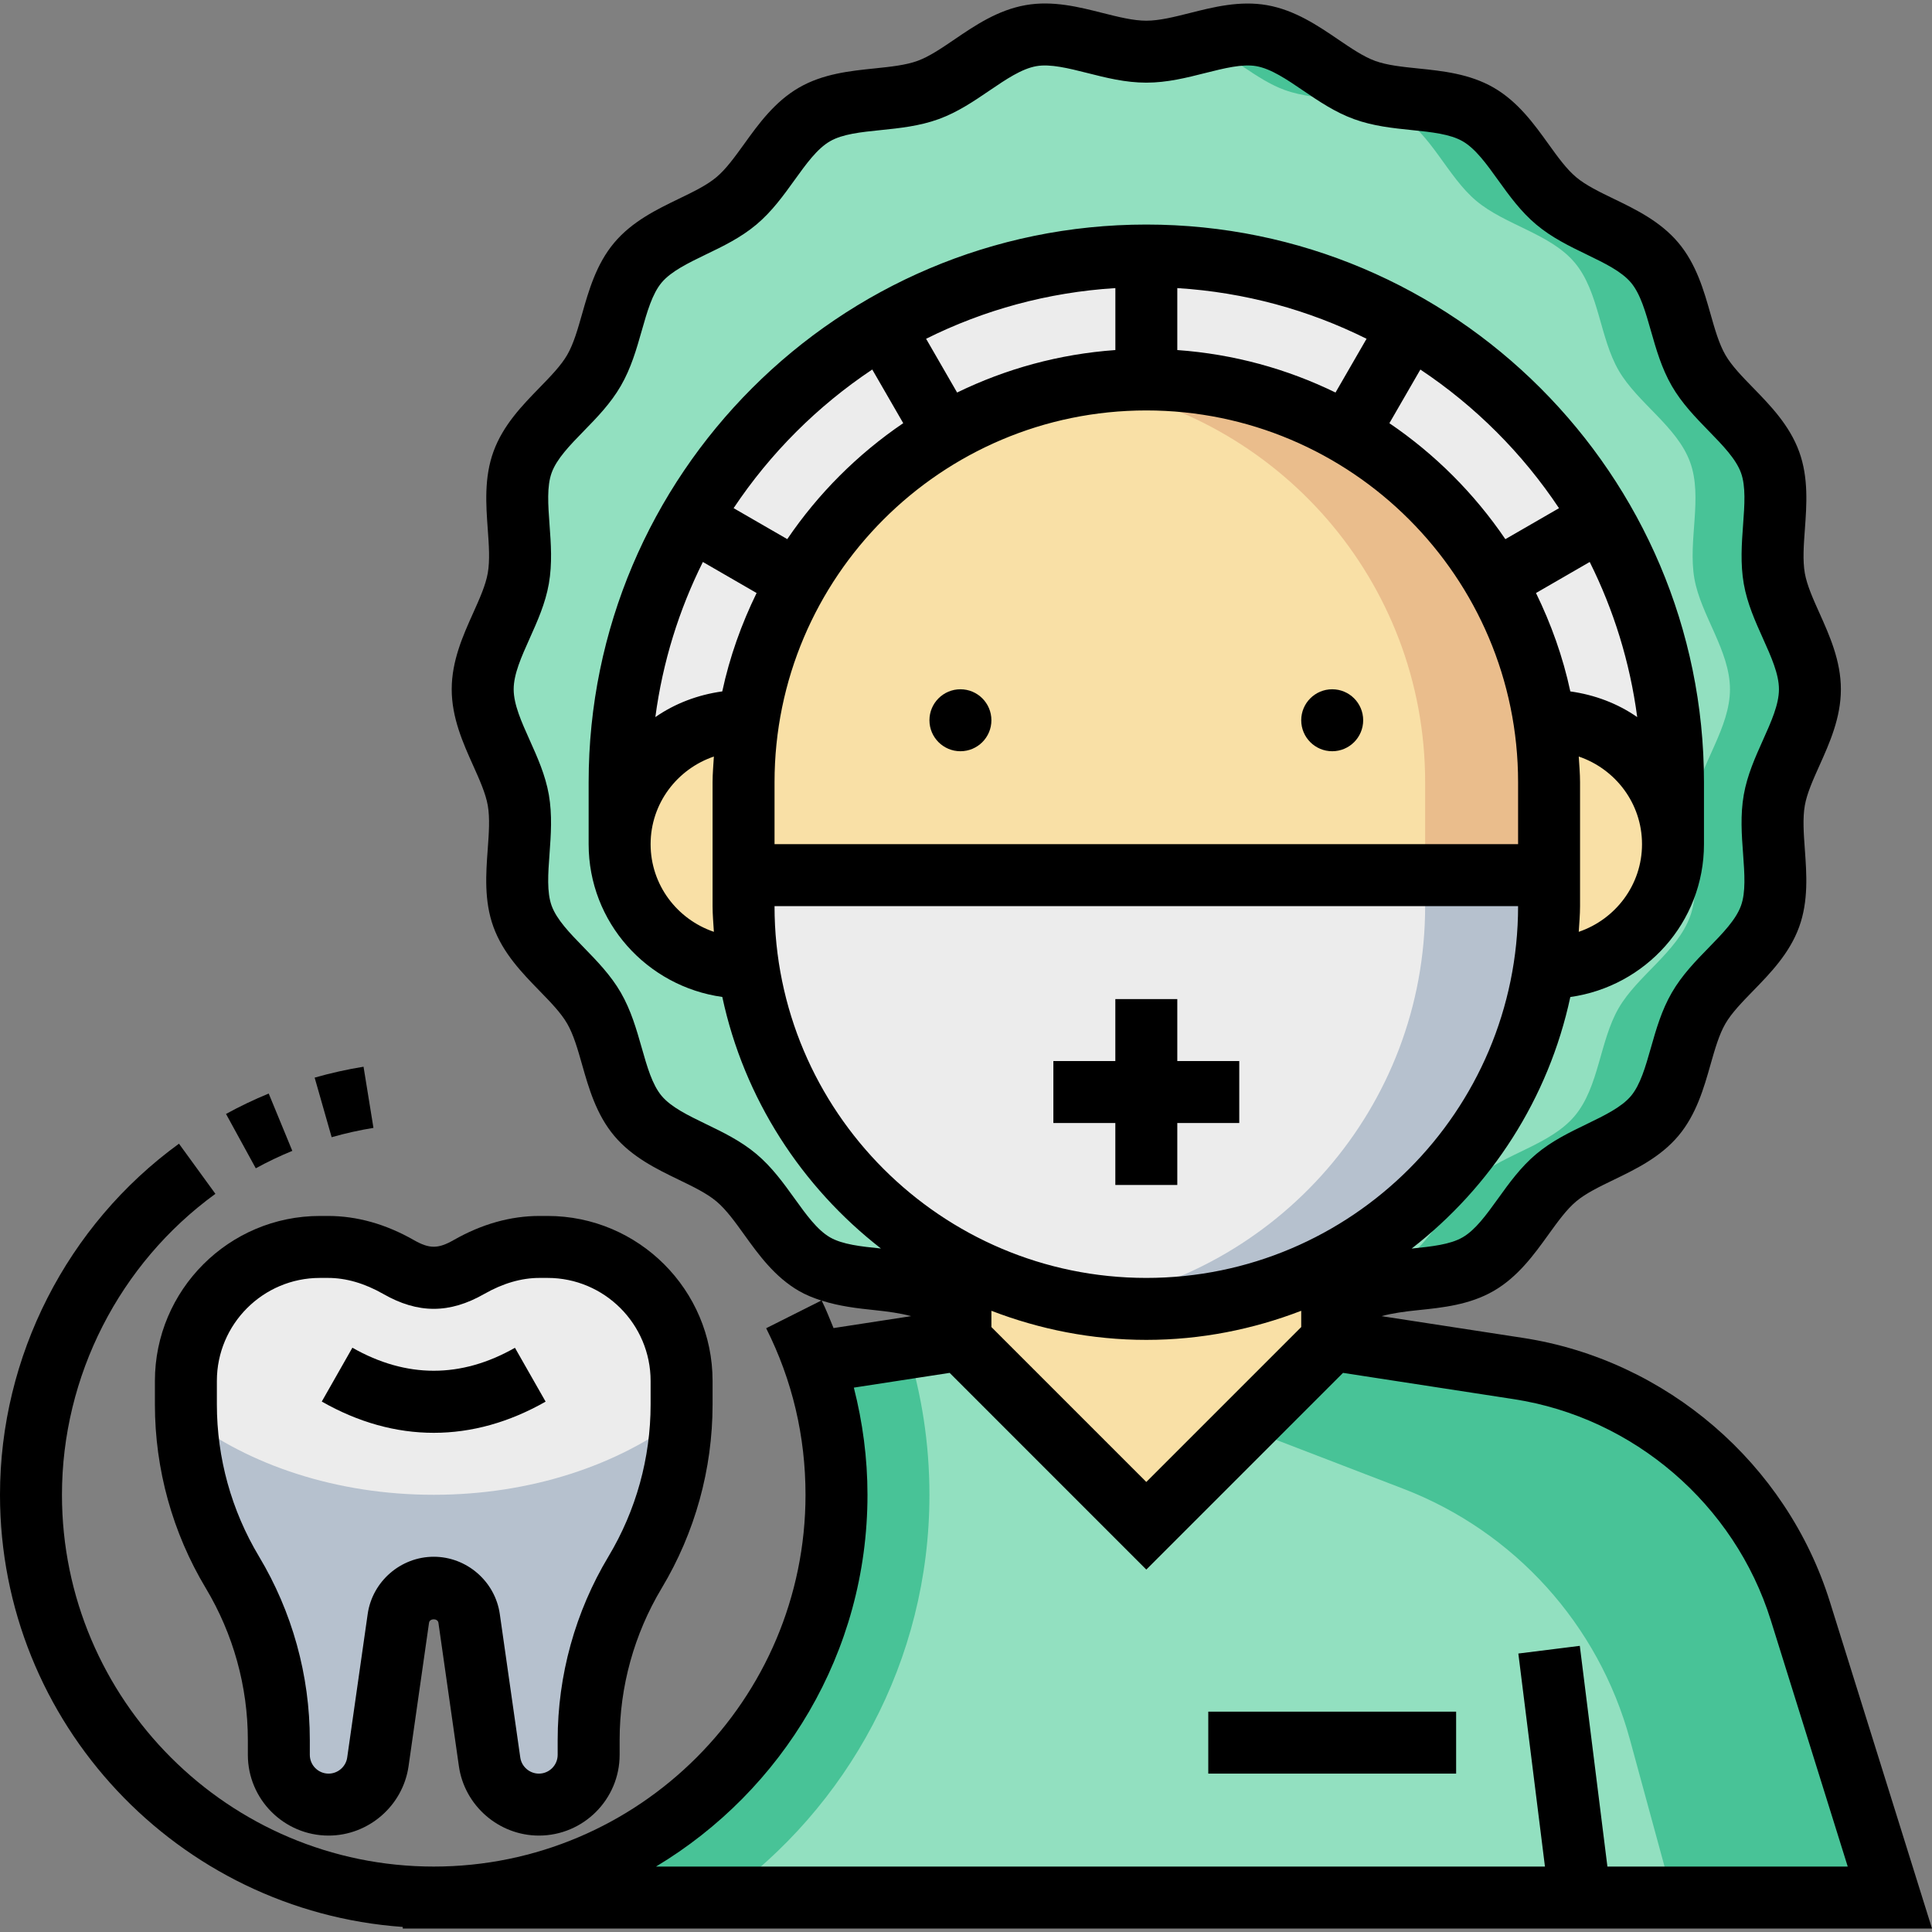 <?xml version="1.0" encoding="iso-8859-1"?>
<!-- Generator: Adobe Illustrator 19.0.0, SVG Export Plug-In . SVG Version: 6.00 Build 0)  -->
<svg version="1.1" id="Capa_1" xmlns="http://www.w3.org/2000/svg" xmlns:xlink="http://www.w3.org/1999/xlink" x="0px" y="0px"
	 viewBox="0 0 498.88 498.88" style="enable-background:new 0 0 498.88 498.88;" xml:space="preserve">
<rect x="0" y="0" width="498.88" height="498.88" fill="#808080" stroke="none"/>
<path style="fill:#ECECEC;" d="M84.696,321.983c6.44,0,12.632,1.992,18.216,5.184c2.688,1.536,5.888,2.816,9.088,2.816
	s6.4-1.28,9.088-2.816c5.592-3.192,11.784-5.184,18.216-5.184h2.088c19.112,0,34.608,15.496,34.608,34.6v6.072
	c0,15.264-4.144,30.24-12,43.32l0,0c-7.856,13.088-12,28.064-12,43.32v3.824c0,7.112-5.752,12.864-12.856,12.864l0,0
	c-6.4,0-11.816-4.704-12.72-11.032l-5.296-37.048c-0.648-4.544-4.536-7.92-9.128-7.92l0,0c-4.592,0-8.48,3.376-9.128,7.92
	l-5.296,37.048c-0.904,6.328-6.328,11.032-12.72,11.032l0,0c-7.104,0-12.856-5.752-12.856-12.856v-3.824
	c0-15.264-4.144-30.24-12-43.32l0,0c-7.856-13.088-12-28.064-12-43.32v-6.072c0-19.112,15.496-34.608,34.6-34.608H84.696z"/>
<path style="fill:#B6C1CE;" d="M112,385.983c-25.128,0-47.736-7.696-63.776-19.984c0.56,14.096,4.496,27.856,11.776,39.984
	c7.856,13.088,12,28.064,12,43.32v3.824c0,7.104,5.752,12.856,12.856,12.856c6.392,0,11.816-4.704,12.72-11.032l5.288-37.048
	c0.656-4.544,4.544-7.92,9.136-7.92s8.48,3.376,9.128,7.92l5.288,37.048c0.912,6.328,6.336,11.032,12.728,11.032
	c7.104,0,12.856-5.752,12.856-12.856v-3.824c0-15.264,4.144-30.24,12-43.32c7.272-12.128,11.208-25.888,11.776-39.984
	C159.736,378.287,137.128,385.983,112,385.983z"/>
<rect x="248" y="313.983" style="fill:#F9E0A6;" width="96" height="104"/>
<path style="fill:#92E0C0;" d="M458.168,206.591c1.664-9.48,9.192-18.656,9.192-28.608s-7.536-19.128-9.192-28.6
	c-1.704-9.744,2.216-20.928-1.096-30.024c-3.368-9.248-13.592-15.288-18.456-23.704c-4.912-8.488-5.064-20.352-11.336-27.824
	c-6.288-7.488-17.952-9.688-25.44-15.976c-7.464-6.272-11.64-17.384-20.136-22.304c-8.408-4.864-20.12-2.96-29.368-6.328
	c-9.088-3.312-16.816-12.32-26.568-14.032c-9.48-1.648-19.816,4.152-29.768,4.152s-20.28-5.808-29.76-4.144
	c-9.744,1.704-17.472,10.72-26.56,14.032c-9.248,3.368-20.952,1.456-29.368,6.328c-8.488,4.912-12.664,16.024-20.136,22.296
	c-7.488,6.288-19.152,8.488-25.44,15.976c-6.272,7.464-6.424,19.328-11.336,27.824c-4.864,8.408-15.088,14.448-18.456,23.704
	c-3.312,9.088,0.608,20.28-1.096,30.024c-1.672,9.472-9.208,18.648-9.208,28.6s7.536,19.128,9.192,28.6
	c1.704,9.744-2.216,20.928,1.096,30.024c3.368,9.248,13.592,15.288,18.456,23.704c4.912,8.488,5.064,20.352,11.336,27.824
	c6.288,7.488,17.952,9.688,25.44,15.976c7.464,6.272,11.64,17.384,20.136,22.296c8.408,4.864,20.12,2.96,29.368,6.328H352.32
	c9.248-3.368,20.952-1.464,29.368-6.328c8.488-4.912,12.664-16.024,20.136-22.296c7.488-6.288,19.152-8.488,25.44-15.976
	c6.272-7.464,6.424-19.328,11.336-27.824c4.864-8.408,15.088-14.456,18.456-23.704C460.376,227.527,456.456,216.335,458.168,206.591
	z"/>
<path style="fill:#48C397;" d="M458.168,206.591c1.664-9.48,9.192-18.656,9.192-28.608s-7.536-19.128-9.192-28.6
	c-1.704-9.744,2.216-20.928-1.096-30.024c-3.368-9.248-13.592-15.288-18.456-23.704c-4.912-8.488-5.064-20.352-11.336-27.824
	c-6.288-7.488-17.952-9.688-25.44-15.976c-7.464-6.272-11.64-17.384-20.136-22.304c-8.408-4.864-20.12-2.96-29.368-6.328
	c-9.088-3.312-16.816-12.32-26.568-14.032c-4.984-0.872-10.216,0.32-15.496,1.648c7.456,3.224,13.992,9.68,21.416,12.384
	c9.256,3.368,20.96,1.464,29.368,6.328c8.488,4.912,12.664,16.024,20.136,22.304c7.488,6.288,19.152,8.488,25.44,15.976
	c6.272,7.464,6.424,19.328,11.336,27.824c4.864,8.408,15.088,14.448,18.456,23.704c3.312,9.088-0.608,20.28,1.096,30.024
	c1.656,9.48,9.192,18.648,9.192,28.6c0,9.952-7.536,19.128-9.192,28.608c-1.704,9.744,2.208,20.936-1.096,30.024
	c-3.368,9.248-13.592,15.296-18.456,23.704c-4.912,8.488-5.064,20.352-11.336,27.824c-6.288,7.488-17.952,9.688-25.44,15.976
	c-7.464,6.272-11.64,17.384-20.136,22.296c-8.408,4.864-20.112,2.96-29.368,6.328h20.64c9.248-3.368,20.952-1.464,29.368-6.328
	c8.488-4.912,12.664-16.024,20.136-22.296c7.488-6.288,19.152-8.488,25.44-15.976c6.272-7.464,6.424-19.328,11.336-27.824
	c4.864-8.408,15.088-14.456,18.456-23.704C460.376,227.527,456.456,216.335,458.168,206.591z"/>
<path style="fill:#ECECEC;" d="M296,65.983c-74.992,0-136,61.008-136,136v16h272v-16C432,126.991,370.992,65.983,296,65.983z"/>
<g>
	<path style="fill:#92E0C0;" d="M104,489.983h8c-2.656,0-5.264-0.2-7.872-0.4L104,489.983z"/>
	<path style="fill:#92E0C0;" d="M464.872,415.975c-10.328-33.048-38.56-57.328-72.784-62.592l-48.088-7.4l-48,48l-48-48
		l-37.864,5.824c3.736,10.72,5.864,22.184,5.864,34.176c0,57.44-46.56,104-104,104h184h192L464.872,415.975z"/>
</g>
<g>
	<path style="fill:#48C397;" d="M240,385.983c0-13.192-2-25.92-5.712-37.888l-24.152,3.712c3.736,10.72,5.864,22.184,5.864,34.176
		c0,57.44-46.56,104-104,104h74.424C218.824,466.759,240,428.879,240,385.983z"/>
	<path style="fill:#48C397;" d="M464.872,415.975c-10.328-33.048-38.56-57.328-72.784-62.592l-48.088-7.4l-22.664,22.664
		l41.056,15.792c28.672,11.032,50.384,35.048,58.472,64.688L432,489.983h56L464.872,415.975z"/>
</g>
<g>
	<path style="fill:#F9E0A6;" d="M192,249.983L192,249.983c-17.672,0-32-14.328-32-32l0,0c0-17.672,14.328-32,32-32l0,0h208l0,0
		c17.672,0,32,14.328,32,32l0,0c0,17.672-14.328,32-32,32l0,0H192z"/>
	<path style="fill:#F9E0A6;" d="M400,201.983c0-57.44-46.56-104-104-104s-104,46.56-104,104v24h208V201.983z"/>
</g>
<path style="fill:#ECECEC;" d="M296,337.983c57.44,0,104-46.56,104-104v-8H192v8C192,291.423,238.56,337.983,296,337.983z"/>
<path style="fill:#EABD8C;" d="M296,97.983c-5.456,0-10.768,0.544-16,1.352c49.824,7.72,88,50.664,88,102.648v24h32v-24
	C400,144.543,353.44,97.983,296,97.983z"/>
<path style="fill:#B6C1CE;" d="M368,225.983v8c0,51.984-38.176,94.928-88,102.648c5.232,0.808,10.544,1.352,16,1.352
	c57.44,0,104-46.56,104-104v-8H368z"/>
<path d="M472.504,413.591c-11.152-35.688-42.24-62.424-79.192-68.112l-36.568-5.624c2.816-0.768,6-1.2,9.464-1.552
	c6.216-0.64,13.272-1.36,19.488-4.96c6.272-3.632,10.44-9.408,14.112-14.512c2.408-3.336,4.68-6.496,7.168-8.592
	c2.496-2.104,6.016-3.8,9.736-5.6c5.64-2.728,12.04-5.824,16.68-11.344c4.632-5.512,6.576-12.344,8.288-18.368
	c1.136-3.984,2.2-7.744,3.848-10.592c1.616-2.792,4.32-5.56,7.176-8.496c4.392-4.512,9.376-9.624,11.864-16.472
	c2.448-6.72,1.928-13.776,1.48-20c-0.304-4.16-0.584-8.088-0.008-11.384c0.544-3.112,2.12-6.616,3.784-10.32
	c2.592-5.768,5.528-12.312,5.528-19.672s-2.936-13.904-5.528-19.672c-1.664-3.704-3.232-7.2-3.784-10.312
	c-0.576-3.296-0.288-7.224,0.016-11.384c0.456-6.224,0.968-13.28-1.48-20c-2.496-6.848-7.48-11.96-11.872-16.472
	c-2.856-2.936-5.56-5.704-7.168-8.496c-1.648-2.848-2.72-6.608-3.848-10.584c-1.712-6.024-3.656-12.856-8.288-18.376
	c-4.64-5.528-11.04-8.624-16.68-11.352c-3.72-1.8-7.232-3.496-9.736-5.6c-2.496-2.096-4.768-5.248-7.176-8.6
	c-3.664-5.096-7.824-10.872-14.096-14.504c-6.216-3.6-13.272-4.32-19.496-4.96c-4.136-0.424-8.032-0.824-11.152-1.96
	c-3-1.096-6.176-3.264-9.552-5.552c-5.224-3.552-11.152-7.576-18.368-8.84c-7-1.224-13.824,0.496-19.832,2.016
	c-4.08,1.024-7.92,2-11.312,2s-7.232-0.976-11.312-2c-6.016-1.52-12.816-3.264-19.832-2.024c-7.216,1.264-13.144,5.288-18.36,8.84
	c-3.376,2.296-6.56,4.464-9.56,5.552c-3.12,1.136-7.016,1.528-11.152,1.96c-6.216,0.64-13.272,1.36-19.488,4.96
	c-6.272,3.632-10.44,9.408-14.112,14.512c-2.408,3.336-4.68,6.496-7.168,8.592c-2.496,2.104-6.016,3.8-9.736,5.6
	c-5.64,2.728-12.04,5.824-16.68,11.344c-4.632,5.512-6.576,12.344-8.288,18.368c-1.136,3.984-2.2,7.744-3.848,10.592
	c-1.616,2.792-4.32,5.56-7.176,8.496c-4.392,4.512-9.376,9.624-11.864,16.472c-2.448,6.72-1.928,13.776-1.48,20
	c0.304,4.16,0.584,8.088,0.008,11.384c-0.544,3.112-2.12,6.616-3.784,10.32c-2.592,5.768-5.528,12.304-5.528,19.672
	c0,7.36,2.936,13.904,5.528,19.672c1.664,3.704,3.232,7.2,3.784,10.312c0.576,3.296,0.288,7.224-0.016,11.384
	c-0.456,6.224-0.968,13.28,1.48,20c2.496,6.848,7.48,11.96,11.872,16.472c2.856,2.936,5.56,5.704,7.168,8.496
	c1.648,2.848,2.72,6.608,3.848,10.584c1.712,6.024,3.656,12.856,8.288,18.376c4.64,5.528,11.04,8.624,16.68,11.352
	c3.72,1.8,7.232,3.496,9.736,5.6c2.496,2.096,4.768,5.248,7.176,8.6c3.664,5.096,7.824,10.872,14.096,14.504
	c1.872,1.08,3.832,1.848,5.808,2.488l-14.248,7.152c6.744,13.408,10.16,27.88,10.16,43.008c0,52.936-43.064,96-96,96
	s-96-43.064-96-96c0-30.632,14.816-59.68,39.624-77.712l-9.408-12.944C17.28,316.359,0,350.255,0,385.983
	c0,59.056,45.976,107.464,104,111.592v0.408h394.88L472.504,413.591z M184.336,240.615C174.872,237.399,168,228.519,168,217.983
	s6.872-19.416,16.336-22.632c-0.128,2.208-0.336,4.392-0.336,6.632v32C184,236.223,184.208,238.407,184.336,240.615z M296,105.983
	c52.936,0,96,43.064,96,96v16H200v-16C200,149.047,243.064,105.983,296,105.983z M407.664,195.351
	c9.464,3.216,16.336,12.096,16.336,22.632s-6.872,19.416-16.336,22.632c0.128-2.208,0.336-4.392,0.336-6.632v-32
	C408,199.743,407.792,197.559,407.664,195.351z M405.488,178.535c-1.912-8.928-4.96-17.408-8.864-25.408l13.872-8.016
	c6.168,12.36,10.384,25.832,12.264,40.056C417.728,181.663,411.832,179.423,405.488,178.535z M388.712,139.223
	c-8-11.776-18.168-21.952-29.944-29.944l8-13.856c14.176,9.44,26.36,21.624,35.8,35.8L388.712,139.223z M344.856,101.359
	c-12.512-6.104-26.288-9.928-40.856-10.968v-16c17.472,1.088,33.976,5.664,48.872,13.088L344.856,101.359z M288,90.391
	c-14.568,1.04-28.344,4.872-40.856,10.968l-8.008-13.88c14.896-7.432,31.4-12,48.872-13.088v16H288z M225.232,95.415l8,13.856
	c-11.776,8-21.952,18.168-29.944,29.944l-13.856-8C198.88,117.047,211.064,104.863,225.232,95.415z M181.496,145.111l13.872,8.016
	c-3.904,8-6.952,16.488-8.864,25.408c-6.344,0.88-12.24,3.128-17.28,6.632C171.112,170.943,175.328,157.479,181.496,145.111z
	 M392,233.983c0,52.936-43.064,96-96,96s-96-43.064-96-96H392z M256,338.471c12.44,4.784,25.896,7.512,40,7.512
	s27.56-2.728,40-7.512v4.2l-40,40l-40-40V338.471z M205.176,309.479c-2.872-3.992-5.848-8.12-9.864-11.496
	c-4.032-3.384-8.624-5.608-13.064-7.752c-4.6-2.232-8.952-4.336-11.4-7.248c-2.432-2.896-3.752-7.536-5.152-12.456
	c-1.352-4.744-2.752-9.648-5.392-14.224c-2.608-4.512-6.152-8.144-9.568-11.656c-3.584-3.68-6.976-7.16-8.296-10.776
	c-1.264-3.496-0.92-8.288-0.544-13.36c0.36-4.944,0.736-10.064-0.176-15.312c-0.896-5.08-2.96-9.672-4.952-14.104
	c-2.12-4.72-4.128-9.176-4.128-13.112s2.008-8.392,4.128-13.12c1.992-4.44,4.056-9.024,4.952-14.112
	c0.92-5.248,0.544-10.368,0.176-15.32c-0.368-5.064-0.72-9.856,0.552-13.352c1.32-3.624,4.712-7.104,8.296-10.784
	c3.424-3.504,6.952-7.136,9.56-11.648c2.648-4.568,4.048-9.48,5.4-14.232c1.4-4.92,2.72-9.56,5.152-12.456
	c2.448-2.904,6.8-5.008,11.4-7.24c4.44-2.128,9.032-4.352,13.064-7.736c4.016-3.376,6.984-7.504,9.856-11.496
	c3-4.168,5.832-8.096,9.144-10.008c3.24-1.88,8.032-2.368,13.112-2.888c4.912-0.504,10-1.032,14.976-2.84
	c4.872-1.776,9.056-4.616,13.088-7.36c4.264-2.896,8.296-5.64,12.136-6.312c3.576-0.624,8.24,0.536,13.152,1.776
	c4.824,1.224,9.832,2.488,15.216,2.488c5.376,0,10.384-1.264,15.224-2.488c4.904-1.232,9.536-2.4,13.16-1.776
	c3.832,0.672,7.864,3.416,12.136,6.32c4.04,2.744,8.208,5.576,13.088,7.352c4.976,1.816,10.064,2.336,14.976,2.84
	c5.08,0.52,9.864,1.016,13.12,2.896c3.304,1.912,6.136,5.84,9.128,10.008c2.864,3.984,5.84,8.12,9.856,11.488
	c4.032,3.384,8.624,5.608,13.064,7.752c4.6,2.232,8.952,4.336,11.4,7.248c2.432,2.896,3.752,7.536,5.152,12.456
	c1.352,4.744,2.752,9.648,5.392,14.224c2.608,4.512,6.152,8.144,9.568,11.656c3.584,3.68,6.976,7.16,8.296,10.776
	c1.264,3.496,0.92,8.288,0.544,13.36c-0.36,4.944-0.736,10.064,0.176,15.312c0.896,5.08,2.96,9.672,4.952,14.104
	c2.12,4.72,4.128,9.176,4.128,13.112s-2.008,8.392-4.128,13.12c-1.992,4.44-4.056,9.024-4.952,14.112
	c-0.92,5.248-0.544,10.368-0.176,15.32c0.368,5.064,0.72,9.856-0.552,13.352c-1.32,3.624-4.712,7.104-8.296,10.784
	c-3.424,3.504-6.952,7.136-9.56,11.648c-2.648,4.568-4.048,9.48-5.4,14.232c-1.4,4.92-2.72,9.56-5.152,12.456
	c-2.448,2.904-6.8,5.008-11.4,7.24c-4.44,2.144-9.032,4.368-13.064,7.752c-4.016,3.376-6.984,7.504-9.856,11.496
	c-3,4.168-5.832,8.096-9.144,10.008c-3.24,1.88-8.032,2.368-13.112,2.896c-0.016,0-0.04,0.008-0.056,0.008
	c20.496-15.92,35.36-38.712,40.976-64.96c19.44-2.728,34.512-19.288,34.512-39.464v-16c0-79.4-64.6-144-144-144s-144,64.6-144,144
	v16c0,20.176,15.072,36.736,34.512,39.448c5.616,26.248,20.48,49.04,40.968,64.96c-0.024,0-0.04-0.008-0.064-0.008
	c-5.08-0.52-9.864-1.016-13.12-2.896C211,317.567,208.168,313.639,205.176,309.479z M225.784,338.295
	c3.472,0.36,6.664,0.792,9.48,1.56l-20.024,3.08c-0.992-2.376-1.896-4.768-3.064-7.096
	C216.736,337.303,221.456,337.847,225.784,338.295z M224,385.983c0-9.472-1.24-18.704-3.52-27.672l24.736-3.808L296,405.295
	l50.792-50.792l44.088,6.784c30.968,4.768,57.016,27.168,66.368,57.072l19.872,63.624h-62.056l-7.128-56.992l-15.872,1.984
	l6.872,55.008H169.392C202.04,462.391,224,426.751,224,385.983z"/>
<circle cx="248" cy="185.983" r="8"/>
<circle cx="344" cy="185.983" r="8"/>
<rect x="312" y="441.983" width="64" height="16"/>
<polygon points="288,305.983 304,305.983 304,289.983 320,289.983 320,273.983 304,273.983 304,257.983 288,257.983 288,273.983 
	272,273.983 272,289.983 288,289.983 "/>
<path d="M82.6,313.983c-23.488,0-42.6,19.112-42.6,42.608v6.072c0,16.704,4.544,33.112,13.144,47.44
	C60.24,421.943,64,435.495,64,449.311v3.824c0,11.496,9.352,20.848,20.848,20.848c10.312,0,19.184-7.696,20.648-17.904l5.288-37.048
	c0.168-1.192,2.248-1.192,2.424,0l5.288,37.048c1.464,10.208,10.336,17.904,20.656,17.904c11.496,0,20.848-9.352,20.848-20.848
	v-3.824c0-13.808,3.76-27.368,10.856-39.208c8.6-14.328,13.144-30.736,13.144-47.448v-6.072c0-23.488-19.112-42.6-42.6-42.6h-2.096
	c-7.472,0-14.928,2.096-22.184,6.24c-3.984,2.272-6.24,2.28-10.24,0c-7.256-4.144-14.712-6.24-22.184-6.24H82.6z M125.048,334.119
	c4.816-2.744,9.6-4.136,14.256-4.136h2.096c14.672,0,26.6,11.936,26.6,26.608v6.072c0,13.808-3.76,27.368-10.856,39.208
	c-8.6,14.32-13.144,30.728-13.144,47.44v3.824c0,2.672-2.176,4.848-4.848,4.848c-2.4,0-4.472-1.792-4.808-4.168l-5.288-37.048
	c-1.208-8.432-8.544-14.784-17.056-14.784s-15.848,6.352-17.056,14.792l-5.288,37.04c-0.336,2.376-2.408,4.168-4.808,4.168
	c-2.672,0-4.848-2.176-4.848-4.848v-3.824c0-16.704-4.544-33.112-13.144-47.44C59.76,390.023,56,376.471,56,362.655v-6.072
	c0-14.664,11.928-26.6,26.6-26.6h2.096c4.656,0,9.448,1.392,14.248,4.128C107.928,339.255,116.08,339.247,125.048,334.119z"/>
<path d="M112,369.983c9.784,0,19.504-2.712,28.888-8.056l-7.92-13.904c-13.888,7.912-28.04,7.912-41.976-0.016l-7.904,13.904
	C92.496,367.271,102.216,369.983,112,369.983z"/>
<path d="M96.432,291.239l-2.56-15.792c-4.248,0.688-8.496,1.64-12.624,2.816l4.392,15.384
	C89.168,292.639,92.8,291.831,96.432,291.239z"/>
<path d="M75.48,297.175l-6.096-14.8c-3.776,1.552-7.488,3.328-11.024,5.264l7.688,14.04C69.072,300.015,72.24,298.503,75.48,297.175
	z"/>
<g>
</g>
<g>
</g>
<g>
</g>
<g>
</g>
<g>
</g>
<g>
</g>
<g>
</g>
<g>
</g>
<g>
</g>
<g>
</g>
<g>
</g>
<g>
</g>
<g>
</g>
<g>
</g>
<g>
</g>
</svg>
